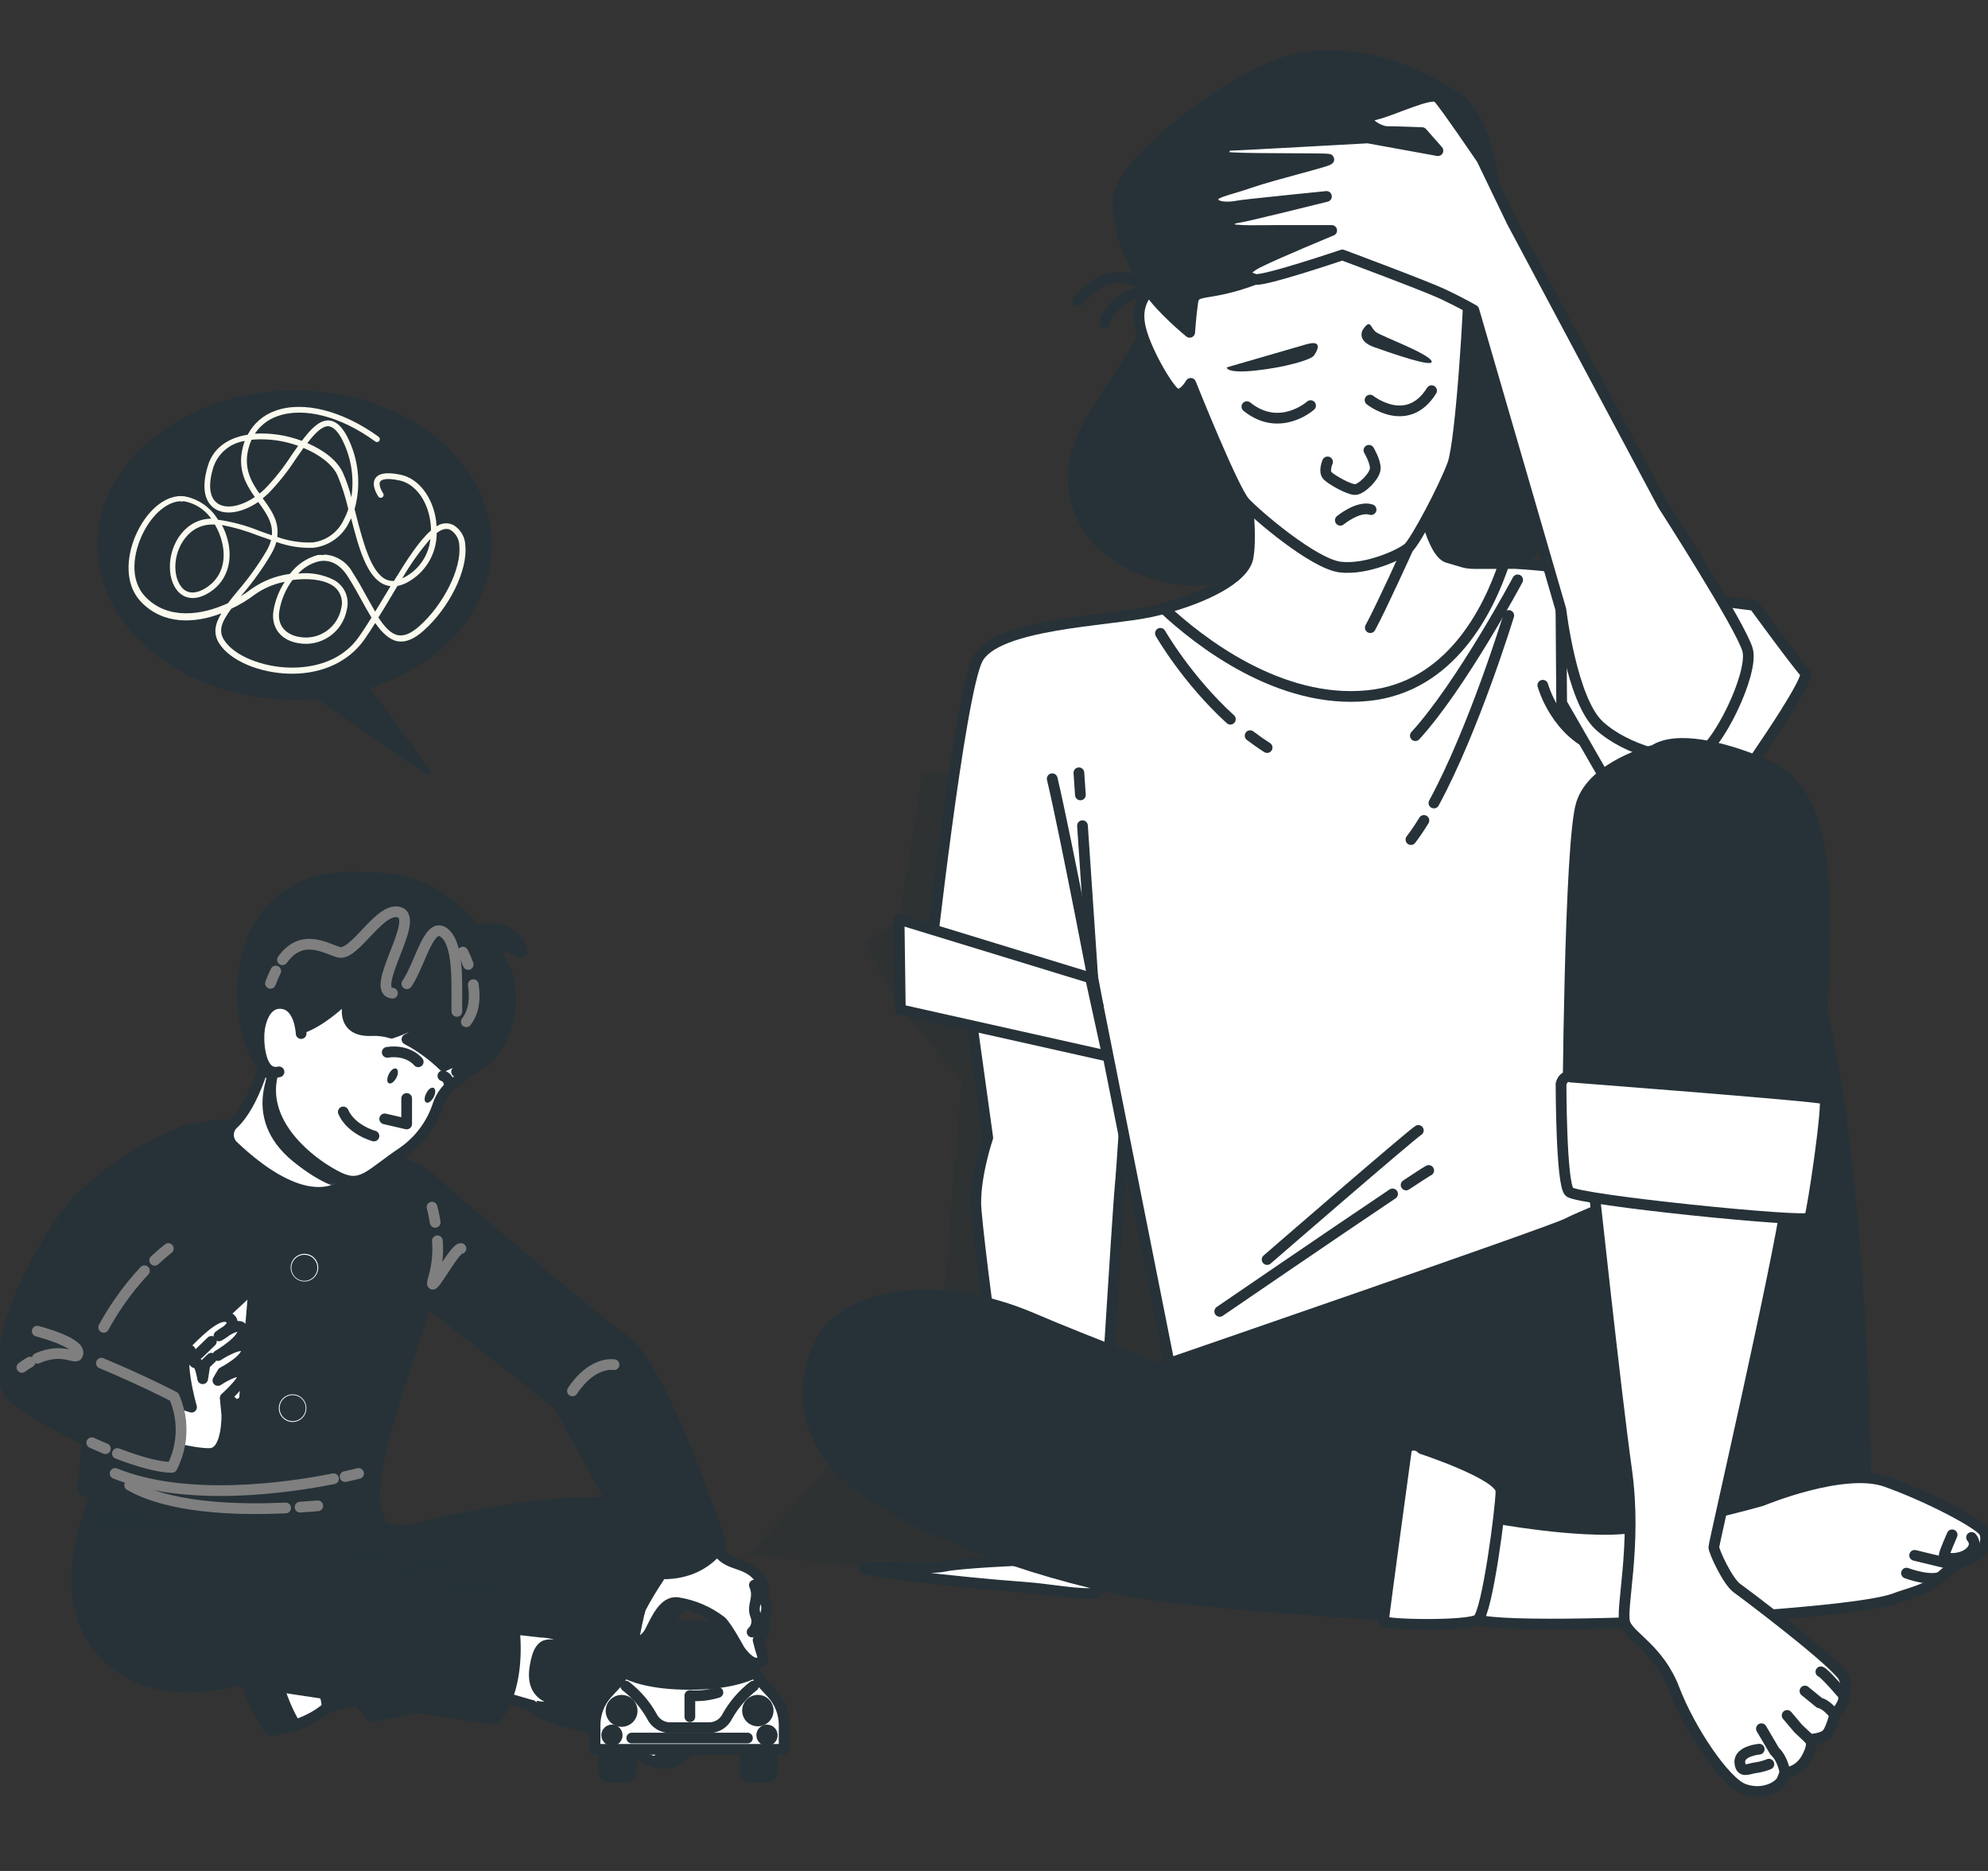 <?xml version="1.0" encoding="UTF-8"?> <svg xmlns="http://www.w3.org/2000/svg" width="221" height="208" viewBox="0 0 221 208" fill="none"><rect x="0" y="0" width="221" height="208" fill="#333333" stroke="none"/><g clip-path="url(#clip0_252_354)"><path d="M38.887 167.727L41.948 169.453C43.153 170.128 44.568 170.322 45.909 169.995C52.014 168.499 69.855 164.621 74.258 169.123C79.591 174.58 76.324 180.668 68.79 183.814C61.255 186.961 41.288 190.856 41.288 190.856L39.864 188.941L36.332 189.796C36.332 189.796 34.372 191.817 30.057 192.371C30.057 192.371 25.348 186.325 27.549 179.701C27.549 179.701 28.427 178.293 33.501 178.817L37.374 178.717L32.37 173.413V169.318L38.887 167.727Z" fill="#263238"></path><mask id="mask0_252_354" style="mask-type:luminance" maskUnits="userSpaceOnUse" x="26" y="167" width="51" height="26"><path d="M38.887 167.727L41.948 169.453C43.153 170.128 44.568 170.322 45.909 169.995C52.014 168.499 69.855 164.621 74.258 169.123C79.591 174.58 76.324 180.668 68.79 183.814C61.255 186.961 41.288 190.856 41.288 190.856L39.864 188.941L36.332 189.796C36.332 189.796 34.372 191.817 30.057 192.371C30.057 192.371 25.348 186.325 27.549 179.701C27.549 179.701 28.427 178.293 33.501 178.817L37.374 178.717L32.37 173.413V169.318L38.887 167.727Z" fill="white"></path></mask><g mask="url(#mask0_252_354)"><path opacity="0.2" d="M51.931 167.727C51.931 167.727 41.618 170.608 42.542 173.03C43.466 175.452 59.095 170.084 60.202 173.03C61.308 175.977 42.495 180.732 42.495 180.732L45.491 191.145L38.233 194.003L20.639 176.218L29.468 164.432H46.374L51.931 167.727Z" fill="#263238"></path></g><path d="M38.887 167.727L41.948 169.453C43.153 170.128 44.568 170.322 45.909 169.995C52.014 168.499 69.855 164.621 74.258 169.123C79.591 174.58 76.324 180.668 68.79 183.814C61.255 186.961 41.288 190.856 41.288 190.856L39.864 188.941L36.332 189.796C36.332 189.796 34.372 191.817 30.057 192.371C30.057 192.371 25.348 186.325 27.549 179.701C27.549 179.701 28.427 178.293 33.501 178.817L37.374 178.717L32.37 173.413V169.318L38.887 167.727Z" stroke="#263238" stroke-width="1.192" stroke-linecap="round" stroke-linejoin="round"></path><path d="M30.081 192.383C30.081 192.383 25.371 186.337 27.573 179.713C27.573 179.713 28.45 178.305 33.524 178.829L37.397 178.729C42.242 181.988 39.864 188.953 39.864 188.953L36.332 189.808C36.332 189.808 34.395 191.829 30.081 192.383Z" fill="#263238" stroke="#263238" stroke-width="1.192" stroke-linecap="round" stroke-linejoin="round"></path><path d="M41.276 176.596C41.276 176.596 59.807 174.975 59.112 173.431C58.418 171.887 51.319 175.387 47.846 174.969" stroke="#263238" stroke-width="1.192" stroke-linecap="round" stroke-linejoin="round"></path><path d="M33.524 178.829C33.524 178.829 32.7 181.669 35.137 180.397C37.574 179.124 37.545 183.461 37.768 185.588C37.992 187.716 34.266 186.767 35.325 187.415C36.385 188.063 36.355 189.808 36.355 189.808C36.355 189.808 34.395 191.829 30.081 192.383C30.081 192.383 25.371 186.337 27.573 179.713C27.573 179.713 28.45 178.334 33.524 178.829Z" fill="white" stroke="#263238" stroke-width="1.192" stroke-linecap="round" stroke-linejoin="round"></path><path d="M42.548 171.592C42.548 171.592 40.458 170.832 35.69 171.922" stroke="#263238" stroke-width="1.192" stroke-linecap="round" stroke-linejoin="round"></path><path d="M29.939 178.794C29.574 185.559 31.87 190.173 32.824 191.758C31.93 192.043 31.012 192.24 30.081 192.347C30.081 192.347 25.371 186.301 27.573 179.677C27.573 179.713 27.997 179.035 29.939 178.794Z" fill="#263238" stroke="#263238" stroke-width="1.192" stroke-linecap="round" stroke-linejoin="round"></path><path d="M53.814 180.744L60.06 181.44C60.06 181.44 60.419 180.385 65.946 181.339C71.474 182.294 77.931 182.577 78.461 186.938C78.213 189.423 77.581 191.854 76.589 194.145C76.311 194.816 75.802 195.367 75.154 195.696C74.507 196.026 73.763 196.113 73.057 195.942C71.041 195.339 69.258 194.131 67.948 192.483C67.948 192.483 60.725 191.481 59.118 189.595L53.026 187.828L53.814 180.744Z" fill="white" stroke="#263238" stroke-width="1.192" stroke-linecap="round" stroke-linejoin="round"></path><path d="M62.315 189.466C62.644 188.759 58.865 189.36 59.46 185.4C60.054 181.44 61.661 183.567 62.332 182.553C63.003 181.54 60.06 181.44 60.06 181.44C60.06 181.44 60.419 180.385 65.947 181.339C71.474 182.294 77.931 182.577 78.461 186.938C78.213 189.422 77.582 191.854 76.589 194.145C76.311 194.816 75.802 195.366 75.155 195.696C74.507 196.025 73.763 196.113 73.057 195.942C71.041 195.339 69.258 194.131 67.948 192.483C67.948 192.483 60.725 191.481 59.118 189.595C59.112 189.595 61.973 190.173 62.315 189.466Z" fill="#263238" stroke="#263238" stroke-width="1.192" stroke-linecap="round" stroke-linejoin="round"></path><path d="M78.455 186.938C78.207 189.422 77.575 191.854 76.583 194.145C76.305 194.816 75.796 195.366 75.148 195.696C74.501 196.025 73.757 196.113 73.051 195.942C72.258 195.726 71.501 195.397 70.802 194.964C69.89 192.6 69.809 189.996 70.573 187.58C71.314 184.899 72.774 183.555 74.193 182.895C76.495 183.638 78.202 184.816 78.455 186.938Z" fill="white" stroke="#263238" stroke-width="1.192" stroke-linecap="round" stroke-linejoin="round"></path><path d="M78.455 186.938C78.207 189.422 77.575 191.854 76.583 194.145C76.305 194.816 75.796 195.366 75.148 195.696C74.501 196.025 73.757 196.113 73.051 195.942L72.769 195.854C73.84 195.323 74.735 193.785 75.682 190.332C76.63 186.879 76.018 184.563 75.529 183.402C77.13 184.144 78.255 185.229 78.455 186.938Z" fill="#263238" stroke="#263238" stroke-width="1.192" stroke-linecap="round" stroke-linejoin="round"></path><path d="M11.008 165.234C11.008 165.234 7.164 173.543 9.089 179.583C11.014 185.624 17.33 189.206 26.33 186.814L54.985 191.145C54.985 191.145 58.123 188.169 57.075 180.178L34.583 172.4C34.675 170.337 34.313 168.279 33.523 166.371L11.008 165.234Z" fill="#263238"></path><mask id="mask1_252_354" style="mask-type:luminance" maskUnits="userSpaceOnUse" x="8" y="165" width="50" height="27"><path d="M11.008 165.234C11.008 165.234 7.164 173.543 9.089 179.583C11.014 185.624 17.33 189.206 26.33 186.814L54.985 191.145C54.985 191.145 58.123 188.169 57.075 180.178L34.583 172.4C34.675 170.337 34.313 168.279 33.523 166.371L11.008 165.234Z" fill="white"></path></mask><g mask="url(#mask1_252_354)"><path opacity="0.2" d="M23.911 188.388C23.911 188.388 31.504 185.753 19.36 184.852C7.217 183.95 9.1 171.068 9.1 171.068L2.884 170.479C2.884 170.479 -3.449 161.875 0.724 175.606L4.897 189.336C4.897 189.336 6.075 190.232 13.097 190.309L20.108 190.379L23.911 188.388Z" fill="#263238"></path><path opacity="0.2" d="M31.622 165.234L36.248 169.707L34.894 172.4C34.894 172.4 26.065 168.575 17.824 170.084C9.583 171.593 7.97 168.44 10.213 167.409L6.975 166.525L7.564 163.79L24.829 163.113L31.622 165.234Z" fill="#263238"></path></g><path d="M11.008 165.234C11.008 165.234 7.164 173.543 9.089 179.583C11.014 185.624 17.33 189.206 26.33 186.814L54.985 191.145C54.985 191.145 58.123 188.169 57.075 180.178L34.583 172.4C34.675 170.337 34.313 168.279 33.523 166.371L11.008 165.234Z" stroke="#263238" stroke-width="1.192" stroke-linecap="round" stroke-linejoin="round"></path><path d="M24.788 185.217C25.407 185.859 21.192 186.985 14.887 183.814" stroke="#263238" stroke-width="1.192" stroke-linecap="round" stroke-linejoin="round"></path><path d="M15.611 182.253C17.507 183.431 20.421 184.881 23.105 184.899" stroke="#263238" stroke-width="1.192" stroke-linecap="round" stroke-linejoin="round"></path><path d="M13.546 180.844C13.546 180.844 13.864 181.092 14.411 181.469" stroke="#263238" stroke-width="1.192" stroke-linecap="round" stroke-linejoin="round"></path><path d="M29.934 171.203C28.12 170.763 26.261 170.534 24.395 170.52" stroke="#263238" stroke-width="1.192" stroke-linecap="round" stroke-linejoin="round"></path><path d="M32.394 171.922C32.394 171.922 32.029 171.787 31.411 171.598" stroke="#263238" stroke-width="1.192" stroke-linecap="round" stroke-linejoin="round"></path><path d="M85.207 197.616H83.488C83.31 197.616 83.139 197.545 83.013 197.419C82.888 197.293 82.817 197.122 82.817 196.944V192.919H85.878V196.944C85.878 197.122 85.807 197.293 85.681 197.419C85.555 197.545 85.385 197.616 85.207 197.616Z" fill="#263238" stroke="#263238" stroke-width="1.192" stroke-linecap="round" stroke-linejoin="round"></path><path d="M69.507 197.616H67.788C67.61 197.616 67.439 197.545 67.314 197.419C67.188 197.293 67.117 197.122 67.117 196.944V192.919H70.178V196.944C70.178 197.122 70.107 197.293 69.981 197.419C69.856 197.545 69.685 197.616 69.507 197.616Z" fill="#263238" stroke="#263238" stroke-width="1.192" stroke-linecap="round" stroke-linejoin="round"></path><path d="M67.535 188.24L68.63 187.061C68.82 186.85 68.984 186.616 69.119 186.366L71.232 182.365C71.492 181.875 71.881 181.466 72.356 181.181C72.83 180.895 73.374 180.744 73.928 180.744H79.396C79.95 180.744 80.494 180.895 80.969 181.181C81.443 181.466 81.832 181.875 82.092 182.365L84.206 186.366C84.336 186.619 84.501 186.853 84.694 187.061L85.789 188.24C86.677 189.203 87.17 190.465 87.172 191.776V194.481H66.152V191.776C66.154 190.465 66.648 189.203 67.535 188.24Z" fill="white" stroke="#263238" stroke-width="1.192" stroke-linecap="round" stroke-linejoin="round"></path><path d="M69.567 187.45C70.746 188.357 71.729 189.494 72.457 190.792C72.635 191.166 72.913 191.483 73.26 191.709C73.607 191.935 74.009 192.06 74.423 192.071H78.897C79.31 192.06 79.713 191.935 80.06 191.709C80.407 191.483 80.685 191.166 80.863 190.792C81.593 189.495 82.576 188.359 83.753 187.45" stroke="#263238" stroke-width="1.192" stroke-linecap="round" stroke-linejoin="round"></path><path d="M84.247 191.328C84.884 191.328 85.401 190.811 85.401 190.173C85.401 189.535 84.884 189.018 84.247 189.018C83.61 189.018 83.094 189.535 83.094 190.173C83.094 190.811 83.61 191.328 84.247 191.328Z" fill="#263238" stroke="#263238" stroke-width="1.192" stroke-linecap="round" stroke-linejoin="round"></path><path d="M67.924 190.173C67.918 190.407 67.982 190.638 68.108 190.836C68.234 191.033 68.415 191.189 68.63 191.283C68.844 191.376 69.082 191.404 69.312 191.362C69.543 191.32 69.755 191.21 69.923 191.046C70.09 190.883 70.205 190.673 70.253 190.443C70.301 190.214 70.28 189.976 70.191 189.758C70.103 189.541 69.953 189.356 69.758 189.225C69.564 189.094 69.335 189.024 69.101 189.024C68.794 189.024 68.499 189.144 68.279 189.359C68.059 189.573 67.932 189.865 67.924 190.173Z" fill="#263238" stroke="#263238" stroke-width="1.192" stroke-linecap="round" stroke-linejoin="round"></path><path d="M83.093 193.225H70.231" stroke="#263238" stroke-width="1.192" stroke-linecap="round" stroke-linejoin="round"></path><path d="M76.742 187.256H76.583C72.35 187.256 70.143 186.348 69.348 185.924L71.232 182.359C71.492 181.869 71.881 181.46 72.356 181.175C72.83 180.889 73.374 180.738 73.928 180.738H79.396C79.95 180.738 80.494 180.889 80.969 181.175C81.443 181.46 81.832 181.869 82.092 182.359L83.976 185.924C83.164 186.348 80.968 187.256 76.742 187.256Z" fill="#263238" stroke="#263238" stroke-width="1.192" stroke-linecap="round" stroke-linejoin="round"></path><path d="M84.677 192.913C84.677 193.03 84.712 193.144 84.776 193.241C84.841 193.337 84.933 193.413 85.04 193.458C85.148 193.502 85.266 193.514 85.38 193.491C85.495 193.468 85.6 193.412 85.682 193.33C85.764 193.247 85.82 193.142 85.843 193.028C85.866 192.914 85.854 192.795 85.809 192.688C85.765 192.58 85.689 192.488 85.593 192.423C85.496 192.358 85.382 192.324 85.266 192.324C85.109 192.324 84.96 192.386 84.849 192.496C84.739 192.607 84.677 192.757 84.677 192.913Z" fill="#263238" stroke="#263238" stroke-width="1.192" stroke-linecap="round" stroke-linejoin="round"></path><path d="M67.441 192.913C67.441 193.03 67.476 193.144 67.541 193.241C67.605 193.337 67.697 193.413 67.805 193.458C67.912 193.502 68.031 193.514 68.145 193.491C68.259 193.468 68.364 193.412 68.446 193.33C68.529 193.247 68.585 193.142 68.607 193.028C68.63 192.914 68.618 192.795 68.574 192.688C68.529 192.58 68.454 192.488 68.357 192.423C68.26 192.358 68.147 192.324 68.03 192.324C67.874 192.324 67.724 192.386 67.614 192.496C67.503 192.607 67.441 192.757 67.441 192.913Z" fill="#263238" stroke="#263238" stroke-width="1.192" stroke-linecap="round" stroke-linejoin="round"></path><path d="M76.689 190.857V188.499C77.742 188.587 78.801 188.469 79.809 188.152" stroke="#263238" stroke-width="1.192" stroke-linecap="round" stroke-linejoin="round"></path><path d="M47.209 130.53C48.104 131.052 48.813 131.842 49.235 132.788C49.657 133.734 49.773 134.789 49.564 135.804C49.146 137.873 48.434 140.967 47.257 145.08C44.873 153.401 40.099 164.651 42.177 168.923C42.177 168.923 29.538 171.763 9.213 165.641C9.213 165.641 11.709 131.355 18.972 126.611C24.535 122.981 39.71 126.193 47.209 130.53Z" fill="#263238" stroke="#263238" stroke-width="1.192" stroke-linecap="round" stroke-linejoin="round"></path><path d="M30.186 115.279C30.186 115.279 28.762 122.351 25.919 124.961C25.754 125.117 25.623 125.305 25.534 125.513C25.444 125.721 25.398 125.946 25.398 126.172C25.398 126.399 25.444 126.623 25.534 126.831C25.623 127.04 25.754 127.227 25.919 127.383C28.938 130.283 35.808 135.751 39.887 130.112C39.887 130.112 33.594 121.738 33.5 118.055L30.186 115.279Z" fill="white"></path><mask id="mask2_252_354" style="mask-type:luminance" maskUnits="userSpaceOnUse" x="25" y="115" width="15" height="18"><path d="M30.186 115.279C30.186 115.279 28.762 122.351 25.919 124.961C25.754 125.117 25.623 125.305 25.534 125.513C25.444 125.721 25.398 125.946 25.398 126.172C25.398 126.399 25.444 126.623 25.534 126.831C25.623 127.04 25.754 127.227 25.919 127.383C28.938 130.283 35.808 135.751 39.887 130.112C39.887 130.112 33.594 121.738 33.5 118.055L30.186 115.279Z" fill="white"></path></mask><g mask="url(#mask2_252_354)"><path d="M30.581 117.848C30.581 117.848 26.342 124.077 32.617 129.151C38.892 134.225 41.571 131.779 41.571 131.779L35.372 123.924L30.581 117.848Z" fill="#263238"></path></g><path d="M30.186 115.279C30.186 115.279 28.762 122.351 25.919 124.961C25.754 125.117 25.623 125.305 25.534 125.513C25.444 125.721 25.398 125.946 25.398 126.172C25.398 126.399 25.444 126.623 25.534 126.831C25.623 127.04 25.754 127.227 25.919 127.383C28.938 130.283 35.808 135.751 39.887 130.112C39.887 130.112 33.594 121.738 33.5 118.055L30.186 115.279Z" stroke="#263238" stroke-width="1.192" stroke-linecap="round" stroke-linejoin="round"></path><path d="M50.495 120.388C49.655 120.988 49.025 121.838 48.694 122.816C48.006 124.946 46.642 126.792 44.809 128.073C41.188 130.489 40.264 132.121 37.709 130.913C35.155 129.705 29.922 125.957 30.087 120.966C30.087 120.176 30.581 117.848 30.581 117.848L32.741 107.536L48.635 104.766L52.396 108.891L54.386 115.144L53.008 117.601C52.391 118.708 51.532 119.66 50.495 120.388Z" fill="white" stroke="#263238" stroke-width="1.192" stroke-linecap="round" stroke-linejoin="round"></path><path d="M38.845 97.518C42.672 97.518 48.358 97.447 52.902 103.558C52.902 103.558 58.294 107.253 56.381 113.788C54.992 118.503 52.196 119.157 50.754 119.145C52.03 118.269 52.951 116.965 53.349 115.468C52.3 116.822 50.914 117.877 49.329 118.526C48.115 117.341 46.737 116.337 45.238 115.544C46.752 114.775 47.96 113.514 48.664 111.967C47.158 113.261 45.412 114.245 43.525 114.861C42.821 114.64 42.084 114.542 41.347 114.572C37.144 114.784 38.993 110.4 38.993 110.4C38.993 110.4 36.085 113.505 33.389 114.36C30.693 115.214 30.263 119.605 30.263 119.605C30.263 119.605 27.008 117.595 26.967 110.4C26.925 103.204 31.093 97.565 38.845 97.518Z" fill="#263238" stroke="#263238" stroke-width="1.192" stroke-linecap="round" stroke-linejoin="round"></path><path d="M50.347 104.023C50.347 104.023 55.969 101.772 57.629 104.819C59.289 107.866 55.127 103.169 50.347 104.023Z" fill="#263238" stroke="#263238" stroke-width="1.192" stroke-linecap="round" stroke-linejoin="round"></path><path d="M47.387 121.543C47.151 121.997 47.139 122.457 47.387 122.569C47.634 122.681 47.975 122.41 48.205 121.979C48.434 121.549 48.452 121.066 48.205 120.948C47.958 120.83 47.616 121.09 47.387 121.543Z" fill="#263238"></path><path d="M43.23 119.404C43.001 119.858 42.989 120.318 43.23 120.43C43.472 120.542 43.819 120.27 44.054 119.84C44.29 119.41 44.302 118.927 44.054 118.809C43.807 118.691 43.466 118.945 43.23 119.404Z" fill="#263238"></path><path d="M45.208 122.121V124.955L42.765 124.39" stroke="#263238" stroke-width="1.192" stroke-linecap="round" stroke-linejoin="round"></path><path d="M49.953 120.836C49.953 120.836 50.035 119.852 49.235 119.605" stroke="#263238" stroke-width="1.192" stroke-linecap="round" stroke-linejoin="round"></path><path d="M46.492 118.043C46.492 118.043 45.433 116.652 43.049 116.988" stroke="#263238" stroke-width="1.192" stroke-linecap="round" stroke-linejoin="round"></path><path d="M33.477 114.902C33.477 114.902 33.359 111.649 31.204 111.555C29.438 111.478 28.85 113.7 28.791 114.979C28.732 116.257 28.979 119.64 31.016 119.163" fill="white"></path><path d="M33.477 114.902C33.477 114.902 33.359 111.649 31.204 111.555C29.438 111.478 28.85 113.7 28.791 114.979C28.732 116.257 28.979 119.64 31.016 119.163" stroke="#263238" stroke-width="1.192" stroke-linecap="round" stroke-linejoin="round"></path><path d="M30.657 107.954C30.437 108.399 30.241 108.856 30.069 109.321" stroke="#7F7F7F" stroke-width="1.192" stroke-linecap="round" stroke-linejoin="round"></path><path d="M43.631 110.417C40.953 110.164 46.662 102.303 44.467 101.448C42.271 100.594 39.44 106.381 37.639 105.856C36.161 105.426 33.565 103.699 31.399 106.699" stroke="#7F7F7F" stroke-width="1.192" stroke-linecap="round" stroke-linejoin="round"></path><path d="M50.789 112.439C50.73 110.005 51.089 105.52 49.611 103.911C47.757 101.931 46.809 107.058 45.232 109.368" stroke="#7F7F7F" stroke-width="1.192" stroke-linecap="round" stroke-linejoin="round"></path><path d="M52.613 109.469C52.831 110.871 52.749 112.415 51.836 113.594" stroke="#7F7F7F" stroke-width="1.192" stroke-linecap="round" stroke-linejoin="round"></path><path d="M51.46 105.85C51.68 106.297 51.877 106.755 52.048 107.223" stroke="#7F7F7F" stroke-width="1.192" stroke-linecap="round" stroke-linejoin="round"></path><path d="M41.57 126.293C41.57 126.293 39.057 125.627 38.162 123.618" stroke="#263238" stroke-width="1.192" stroke-linecap="round" stroke-linejoin="round"></path><path d="M38.368 164.155C39.322 163.949 39.863 163.808 39.863 163.808" stroke="#7F7F7F" stroke-width="1.192" stroke-linecap="round" stroke-linejoin="round"></path><path d="M12.798 163.808C20.715 167.025 31.929 165.428 37.079 164.397" stroke="#7F7F7F" stroke-width="1.192" stroke-linecap="round" stroke-linejoin="round"></path><path d="M31.758 167.644C21.515 168.115 16.612 166.401 14.41 165.11" stroke="#7F7F7F" stroke-width="1.192" stroke-linecap="round" stroke-linejoin="round"></path><path d="M35.325 167.408C34.648 167.467 33.989 167.515 33.353 167.556" stroke="#7F7F7F" stroke-width="1.192" stroke-linecap="round" stroke-linejoin="round"></path><path d="M26.654 158.05L23.829 155.145L24.565 146.418L27.796 143.4L28.809 138.474L31.057 134.349L33.006 134.808C33.368 134.9 33.685 135.117 33.901 135.422C34.117 135.726 34.217 136.098 34.183 136.47L34.036 138.238C33.365 138.234 32.717 138.484 32.222 138.937C31.727 139.39 31.42 140.014 31.364 140.683C31.307 141.352 31.505 142.018 31.917 142.548C32.33 143.078 32.926 143.433 33.589 143.542L32.723 153.837C32.36 153.777 31.988 153.793 31.632 153.884C31.275 153.975 30.941 154.139 30.651 154.366C30.361 154.593 30.12 154.877 29.945 155.201C29.77 155.525 29.664 155.882 29.633 156.249C29.603 156.617 29.649 156.986 29.768 157.335C29.887 157.683 30.077 158.004 30.325 158.275C30.574 158.547 30.877 158.764 31.213 158.913C31.55 159.062 31.914 159.139 32.282 159.14V159.347L30.551 161.568L28.079 161.362C27.626 161.323 27.206 161.106 26.913 160.758C26.619 160.41 26.476 159.96 26.513 159.506L26.654 158.05Z" fill="#263238" stroke="#263238" stroke-width="1.192" stroke-linecap="round" stroke-linejoin="round"></path><path d="M27.749 148.733L24.93 149.164L25.212 145.811L27.796 143.4L28.22 143.135L27.749 148.733Z" fill="white" stroke="#263238" stroke-width="1.192" stroke-linecap="round" stroke-linejoin="round"></path><path d="M24.476 154.573L24.847 150.171L27.667 149.735L27.16 155.758L26.219 156.276L24.476 154.573Z" fill="white" stroke="#263238" stroke-width="1.192" stroke-linecap="round" stroke-linejoin="round"></path><path d="M34.213 143.03C35.372 142.828 36.148 141.723 35.946 140.562C35.743 139.402 34.64 138.625 33.48 138.827C32.321 139.03 31.545 140.135 31.747 141.296C31.95 142.456 33.054 143.233 34.213 143.03Z" fill="white" stroke="#263238" stroke-width="1.192" stroke-linecap="round" stroke-linejoin="round"></path><path d="M33.771 141.797C33.996 141.815 34.218 141.742 34.39 141.596C34.562 141.45 34.669 141.241 34.687 141.016C34.706 140.791 34.635 140.568 34.49 140.395C34.344 140.223 34.137 140.114 33.912 140.094C33.8 140.084 33.687 140.097 33.58 140.131C33.473 140.164 33.373 140.219 33.287 140.292C33.201 140.364 33.13 140.453 33.078 140.553C33.027 140.653 32.995 140.763 32.986 140.875C32.977 140.987 32.99 141.1 33.024 141.207C33.059 141.315 33.114 141.414 33.187 141.5C33.26 141.585 33.349 141.656 33.449 141.707C33.55 141.758 33.659 141.789 33.771 141.797Z" fill="#263238" stroke="#263238" stroke-width="1.192" stroke-linecap="round" stroke-linejoin="round"></path><path d="M32.352 158.675C32.772 158.71 33.192 158.619 33.561 158.414C33.929 158.21 34.228 157.901 34.421 157.526C34.614 157.151 34.692 156.728 34.644 156.309C34.597 155.89 34.427 155.495 34.155 155.173C33.883 154.851 33.523 154.616 33.118 154.499C32.713 154.382 32.283 154.388 31.882 154.516C31.481 154.643 31.126 154.887 30.863 155.216C30.6 155.545 30.44 155.945 30.404 156.365C30.38 156.645 30.411 156.927 30.496 157.195C30.581 157.462 30.718 157.711 30.899 157.925C31.08 158.14 31.301 158.317 31.551 158.445C31.8 158.574 32.073 158.652 32.352 158.675Z" fill="white" stroke="#263238" stroke-width="1.192" stroke-linecap="round" stroke-linejoin="round"></path><path d="M32.459 157.396C32.684 157.416 32.909 157.345 33.082 157.199C33.255 157.053 33.364 156.844 33.383 156.618C33.403 156.392 33.332 156.168 33.186 155.995C33.04 155.821 32.832 155.713 32.606 155.693C32.38 155.674 32.156 155.745 31.983 155.89C31.81 156.036 31.701 156.245 31.682 156.471C31.662 156.697 31.733 156.921 31.879 157.095C32.025 157.268 32.233 157.377 32.459 157.396Z" fill="#263238" stroke="#263238" stroke-width="1.192" stroke-linecap="round" stroke-linejoin="round"></path><path d="M31.057 134.355L32.311 134.649L31.646 135.315C31.482 135.473 31.336 135.649 31.21 135.84L31.051 136.064C30.656 136.643 30.093 137.087 29.439 137.337L31.057 134.355Z" fill="white" stroke="#263238" stroke-width="1.192" stroke-linecap="round" stroke-linejoin="round"></path><path d="M30.033 146.919L29.439 152.405" stroke="#263238" stroke-width="1.192" stroke-linecap="round" stroke-linejoin="round"></path><path d="M30.398 143.589L30.274 144.726" stroke="#263238" stroke-width="1.192" stroke-linecap="round" stroke-linejoin="round"></path><path d="M15.806 154.674L21.292 156.441C21.292 156.441 19.579 150.548 20.986 149.128C22.393 147.708 24.394 145.852 25.442 146.482C26.719 147.254 24.341 148.515 24.341 148.515C24.341 148.515 26.696 146.7 26.99 147.808C27.285 148.916 24.224 150.702 24.224 150.702C24.224 150.702 27.073 148.839 27.385 149.947C27.697 151.055 24.747 152.576 24.747 152.576L24.224 153.471C24.224 153.471 26.337 152.057 26.99 152.576C27.644 153.094 25.036 155.416 25.036 155.416L25.218 157.29C25.218 157.29 25.313 161.327 23.5 161.574C21.686 161.822 14.882 159.842 14.882 159.842L15.806 154.674Z" fill="white" stroke="#263238" stroke-width="1.192" stroke-linecap="round" stroke-linejoin="round"></path><path d="M23.5 149.122L22.057 150.519" stroke="#263238" stroke-width="1.192" stroke-linecap="round" stroke-linejoin="round"></path><path d="M23.499 150.996L22.781 151.686L22.534 153.277C22.534 153.277 22.216 151.368 21.798 151.509C21.38 151.65 21.15 150.136 21.15 150.136" stroke="#263238" stroke-width="1.192" stroke-linecap="round" stroke-linejoin="round"></path><path d="M19.078 163.13C14.846 163.101 4.756 158.174 1.56 155.387C-1.636 152.599 1.801 142.953 6.928 135.604C10.56 130.406 16.988 127.183 20.438 125.745C20.72 125.625 21.028 125.575 21.334 125.6C21.64 125.624 21.935 125.723 22.195 125.887C22.455 126.05 22.671 126.275 22.825 126.541C22.98 126.806 23.067 127.106 23.081 127.413C23.228 130.465 22.769 135.586 18.672 138.804C12.526 143.642 9.842 150.973 9.842 150.973C15.016 153.053 19.325 155.281 19.325 155.281C19.871 156.525 20.133 157.875 20.09 159.233C20.047 160.592 19.701 161.923 19.078 163.13Z" fill="#263238" stroke="#263238" stroke-width="1.192" stroke-linecap="round" stroke-linejoin="round"></path><path d="M11.714 161.056C11.214 160.844 10.708 160.626 10.202 160.396" stroke="#7F7F7F" stroke-width="1.192" stroke-linecap="round" stroke-linejoin="round"></path><path d="M11.273 151.55C15.806 153.442 19.355 155.281 19.355 155.281C19.903 156.524 20.167 157.874 20.126 159.232C20.085 160.59 19.741 161.922 19.12 163.13C17.637 163.13 15.429 162.505 13.051 161.592" stroke="#7F7F7F" stroke-width="1.192" stroke-linecap="round" stroke-linejoin="round"></path><path d="M16.059 141.273C15.031 142.369 14.089 143.541 13.239 144.779C12.619 145.679 12.045 146.609 11.52 147.567" stroke="#7F7F7F" stroke-width="1.192" stroke-linecap="round" stroke-linejoin="round"></path><path d="M18.714 138.804C18.184 139.222 17.678 139.664 17.195 140.112" stroke="#7F7F7F" stroke-width="1.192" stroke-linecap="round" stroke-linejoin="round"></path><path d="M3.338 151.427C3.05 151.592 2.75 151.78 2.438 152.016" stroke="#7F7F7F" stroke-width="1.192" stroke-linecap="round" stroke-linejoin="round"></path><path d="M4.138 147.991C4.138 147.991 8.771 149.17 8.671 150.413C8.589 151.48 7.294 149.641 4.156 151.002" stroke="#7F7F7F" stroke-width="1.192" stroke-linecap="round" stroke-linejoin="round"></path><path d="M72.657 173.684L73.245 175.399C72.512 176.48 71.84 177.602 71.232 178.758C70.979 179.454 70.567 181.658 70.567 181.658C70.537 181.774 70.542 181.896 70.584 182.009C70.625 182.122 70.699 182.219 70.797 182.288C70.895 182.357 71.012 182.395 71.132 182.396C71.251 182.397 71.369 182.362 71.468 182.294C71.814 182.049 72.093 181.721 72.28 181.339C72.992 179.931 73.828 178.01 75.288 178.163C77.068 178.434 78.751 179.151 80.18 180.249C80.856 180.892 82.193 183.384 82.193 183.384C82.193 183.384 83.311 185.099 84.276 184.875C85.242 184.651 84.724 184.286 84.276 182.335C84.605 182.079 84.839 181.719 84.939 181.314C85.039 180.909 85.001 180.482 84.83 180.102C84.83 180.102 85.589 178.829 85.012 178.01C84.436 177.191 85.56 176.466 84.017 174.969C82.475 173.472 80.568 174.191 79.432 171.816C78.296 169.441 72.657 173.684 72.657 173.684Z" fill="white" stroke="#263238" stroke-width="1.192" stroke-linecap="round" stroke-linejoin="round"></path><path d="M83.611 181.44C83.86 181.207 84.031 180.903 84.098 180.569C84.166 180.235 84.127 179.888 83.988 179.577C83.541 178.399 84.494 177.727 83.864 176.218" stroke="#263238" stroke-width="1.192" stroke-linecap="round" stroke-linejoin="round"></path><path d="M47.21 130.53C47.21 130.53 64.828 145.728 69.301 148.881C73.775 152.034 80.185 171.716 80.185 171.716C80.185 171.716 78.096 175.623 72.286 174.875L62.144 156.218L45.214 142.935C45.214 142.935 41.07 136.034 47.21 130.53Z" fill="#263238" stroke="#263238" stroke-width="1.192" stroke-linecap="round" stroke-linejoin="round"></path><path d="M68.26 151.715C68.26 151.715 65.876 151.256 63.639 154.632" stroke="#7F7F7F" stroke-width="1.192" stroke-linecap="round" stroke-linejoin="round"></path><path d="M48.622 137.944C48.731 139.261 48.608 140.588 48.257 141.862C47.262 145.08 50.447 138.733 51.242 138.804" stroke="#7F7F7F" stroke-width="1.192" stroke-linecap="round" stroke-linejoin="round"></path><path d="M48.028 134.201C48.028 134.201 48.216 134.879 48.381 135.893" stroke="#7F7F7F" stroke-width="1.192" stroke-linecap="round" stroke-linejoin="round"></path><path d="M128.668 30.657C128.668 30.657 129.328 34.124 125.535 40.058C121.741 46.001 117.464 50.782 120.098 57.048C122.732 63.313 131.471 65.458 135.587 64.143C139.702 62.829 152.227 60.184 152.227 60.184C152.227 60.184 159.314 64.966 165.903 63.813C172.491 62.66 173.321 55.564 171.009 47.315C168.706 39.067 163.592 25.214 163.592 25.214C163.592 25.214 143.98 16.634 128.66 30.657H128.668Z" fill="#263238" stroke="#263238" stroke-width="1.192" stroke-linecap="round" stroke-linejoin="round"></path><path d="M119.775 33.455C124.221 28.343 127.769 32.333 127.769 32.333C127.769 32.333 124.221 32.294 122.739 35.923" stroke="#263238" stroke-width="1.192" stroke-linecap="round" stroke-linejoin="round"></path><path opacity="0.23" d="M102.529 85.86L99.949 102.204L96.086 104.81L100.087 112.252L106.898 120.047L104.495 149.313L83.224 172.852L96.163 174.305L112.504 175.427L126.234 168.086L146.299 159.483L125.381 86.345L102.529 85.86Z" fill="#263238"></path><path d="M107.804 112.029L109.808 126.481C109.808 126.481 108.472 130.363 108.472 133.708C108.472 137.052 113.555 173.46 113.555 173.46C113.555 173.46 106.875 173.729 105.001 174.128C103.128 174.528 97.507 174.036 96.17 174.297C94.834 174.559 106.499 175.927 113.832 176.458C116.85 176.673 120.236 177.396 121.841 177.073C122.548 176.934 122.24 171.722 122.11 171.184C121.979 170.646 124.383 132.908 124.513 131.97C124.644 131.032 125.581 116.441 125.581 116.441L107.804 112.021V112.029Z" fill="white" stroke="#263238" stroke-width="1.192" stroke-linecap="round" stroke-linejoin="round"></path><path d="M129.989 151.573L127.693 152.857C127.693 152.857 136.8 164.865 158.202 170.938C179.603 177.019 190.837 176.258 197.057 173.675C203.277 171.092 206.617 170.031 207.224 166.379C207.83 162.735 206.464 132.493 203.73 118.363C200.996 104.234 200.543 96.938 200.543 96.938L176.101 111.222L169.121 138.12L129.981 151.573H129.989Z" fill="#263238" stroke="#263238" stroke-width="1.192" stroke-linecap="round" stroke-linejoin="round"></path><path d="M138.497 54.065C138.497 54.065 139.203 59.377 138.735 61.975C138.267 64.574 132.838 66.934 128 67.995C123.162 69.055 110.661 69.294 108.657 73.307C106.652 77.32 103.289 107.685 103.289 107.685L122.072 111.806L129.981 151.558C129.981 151.558 172.161 137.044 174.143 136.052C176.124 135.06 179.249 133.907 180.078 133.415C180.9 132.923 178.758 84.423 178.758 84.423L185.016 82.939C185.016 82.939 176.615 63.805 174.304 63.305C172 62.813 168.376 62.644 168.376 62.644H164.091C162.77 62.644 162.77 62.483 160.958 61.983C159.146 61.491 157.994 55.218 157.994 55.218L138.497 54.05V54.065Z" fill="white" stroke="#263238" stroke-width="1.192" stroke-linecap="round" stroke-linejoin="round"></path><path d="M129.382 67.656C133.253 71.27 142.198 78.319 152.066 77.335C161.265 76.413 165.489 67.787 167.201 62.652H164.099C162.778 62.652 162.778 62.49 160.966 61.991C159.154 61.499 158.002 55.226 158.002 55.226L138.505 54.057C138.505 54.057 139.211 59.369 138.743 61.968C138.313 64.32 133.821 66.473 129.39 67.649L129.382 67.656Z" fill="white" stroke="#263238" stroke-width="1.192" stroke-linecap="round" stroke-linejoin="round"></path><path d="M156.55 60.915C156.55 60.915 153.593 67.457 152.334 69.778" stroke="#263238" stroke-width="1.192" stroke-linecap="round" stroke-linejoin="round"></path><path d="M122.079 111.813C122.079 111.813 118.455 92.841 116.973 86.575" stroke="#263238" stroke-width="1.192" stroke-linecap="round" stroke-linejoin="round"></path><path d="M120.105 88.374L119.937 85.914" stroke="#263238" stroke-width="1.192" stroke-linecap="round" stroke-linejoin="round"></path><path d="M121.588 110.33L120.336 91.795" stroke="#263238" stroke-width="1.192" stroke-linecap="round" stroke-linejoin="round"></path><path d="M168.714 64.466C168.714 64.466 162.455 76.182 157.341 81.786" stroke="#263238" stroke-width="1.192" stroke-linecap="round" stroke-linejoin="round"></path><path d="M158.293 91.211C157.817 91.995 157.333 92.71 156.85 93.34" stroke="#263238" stroke-width="1.192" stroke-linecap="round" stroke-linejoin="round"></path><path d="M167.723 68.425C167.723 68.425 163.868 81.048 159.406 89.274" stroke="#263238" stroke-width="1.192" stroke-linecap="round" stroke-linejoin="round"></path><path d="M138.972 81.786C139.579 82.247 140.209 82.693 140.861 83.108" stroke="#263238" stroke-width="1.192" stroke-linecap="round" stroke-linejoin="round"></path><path d="M128.998 70.409C128.998 70.409 131.923 75.536 136.777 79.957" stroke="#263238" stroke-width="1.192" stroke-linecap="round" stroke-linejoin="round"></path><path d="M156.312 131.739C157.663 130.847 158.585 130.248 158.823 130.125" stroke="#263238" stroke-width="1.192" stroke-linecap="round" stroke-linejoin="round"></path><path d="M135.594 145.792C135.594 145.792 148.134 137.205 154.807 132.731" stroke="#263238" stroke-width="1.192" stroke-linecap="round" stroke-linejoin="round"></path><path d="M157.671 125.674C156.849 126.166 140.862 140.027 140.862 140.027" stroke="#263238" stroke-width="1.192" stroke-linecap="round" stroke-linejoin="round"></path><path d="M171.508 76.182C171.508 76.182 172.99 81.625 177.936 83.278" stroke="#263238" stroke-width="1.192" stroke-linecap="round" stroke-linejoin="round"></path><path d="M127.769 32.34C127.769 32.34 126.233 33.524 126.709 36.122C127.185 38.721 129.773 43.087 130.602 43.679C131.432 44.271 132.369 42.618 132.369 42.618C132.369 42.618 137.083 54.426 138.381 55.841C139.679 57.255 146.045 62.69 148.993 63.044C151.942 63.398 155.72 61.629 156.542 60.922C157.364 60.215 160.55 54.188 161.495 51.597C162.439 48.999 163.384 33.055 163.261 31.994C163.146 30.933 160.074 20.301 160.074 20.301L148.517 19.471C148.517 19.471 137.782 23.253 135.425 25.844C133.067 28.442 127.761 32.34 127.761 32.34H127.769Z" fill="white" stroke="#263238" stroke-width="1.192" stroke-linecap="round" stroke-linejoin="round"></path><path d="M145.338 38.244L136.377 40.842C136.377 40.842 136.262 41.55 139.564 41.196C142.866 40.842 145.699 40.012 146.052 39.543C146.406 39.074 147.112 37.775 145.346 38.244H145.338Z" fill="#263238"></path><path d="M151.474 36.706C151.474 36.706 150.768 37.89 152.772 38.598C154.776 39.305 159.499 40.958 159.138 40.135C158.784 39.305 153.709 37.422 153.002 36.945C152.296 36.468 152.411 35.292 151.466 36.706H151.474Z" fill="#263238"></path><path d="M145.692 45.093C145.692 45.093 142.275 48.161 138.612 45.209" stroke="#263238" stroke-width="1.192" stroke-linecap="round" stroke-linejoin="round"></path><path d="M152.303 44.479C152.303 44.479 156.434 47.777 159.145 43.433" stroke="#263238" stroke-width="1.192" stroke-linecap="round" stroke-linejoin="round"></path><path d="M147.58 51.351C147.58 51.351 147.112 52.412 147.58 52.889C148.049 53.358 149.938 54.426 150.644 54.426C151.351 54.426 152.887 52.889 152.887 52.066C152.887 51.244 152.18 50.06 152.18 50.06" stroke="#263238" stroke-width="1.192" stroke-linecap="round" stroke-linejoin="round"></path><path d="M149.001 57.84C149.001 57.84 151.006 56.187 152.419 56.656" stroke="#263238" stroke-width="1.192" stroke-linecap="round" stroke-linejoin="round"></path><path d="M163.154 33.755C163.154 33.755 158.792 24.783 158.086 24.307C157.379 23.83 144.878 29.027 139.564 31.041C134.258 33.047 132.837 31.986 132.607 33.524C132.377 35.061 132.254 36.945 132.254 36.945C132.254 36.945 129.067 34.346 127.769 32.34C126.472 30.334 123.991 26.082 124.352 21.947C124.705 17.811 138.151 7.302 145.108 6.356C152.065 5.411 158.316 8.478 161.741 10.723C165.158 12.968 166.103 19.34 166.456 23.945C166.809 28.55 165.511 34.569 163.154 33.747V33.755Z" fill="#263238" stroke="#263238" stroke-width="1.192" stroke-linecap="round" stroke-linejoin="round"></path><path d="M173.528 67.764L173.605 78.15L178.504 86.668L192.426 88.213C192.426 88.213 201.449 75.559 200.681 74.79C199.913 74.022 195.006 67.303 195.006 67.303L184.947 66.011L173.52 67.756L173.528 67.764Z" fill="white" stroke="#263238" stroke-width="1.192" stroke-linecap="round" stroke-linejoin="round"></path><path d="M164.804 17.811C164.804 17.811 160.558 11.553 159.851 10.846C159.145 10.139 154.899 12.26 152.894 12.737C150.89 13.214 153.248 14.628 154.192 14.628C155.137 14.628 158.085 14.743 158.085 14.743L159.851 16.75L152.065 15.335C152.065 15.335 137.083 16.166 136.615 16.166C136.147 16.166 135.786 17.227 136.377 17.465C136.968 17.703 147.227 17.58 147.703 17.703C148.172 17.818 141.691 19.356 138.972 20.302C136.262 21.247 134.611 21.362 134.841 22.308C135.072 23.253 137.083 23.015 137.552 22.9C138.02 22.785 147.458 21.839 147.458 21.839C147.458 21.839 138.496 24.084 137.552 24.199C136.607 24.314 136.369 25.029 136.723 25.383C137.076 25.736 140.14 25.621 141.675 25.621H148.041C148.041 25.621 142.029 28.104 139.902 29.165C137.782 30.226 138.604 30.818 139.548 31.056C140.493 31.295 149.224 28.343 149.224 28.343C149.224 28.343 158.423 31.764 160.427 32.709C162.432 33.655 163.845 34.477 163.845 34.477L173.52 67.779C173.52 67.779 174.702 77.819 177.766 80.648C180.83 83.477 186.374 84.784 188.617 84.069C190.859 83.354 194.983 74.86 194.276 72.261C193.57 69.663 184.839 56.087 184.839 56.087L168.091 24.676L164.789 17.826L164.804 17.811Z" fill="white" stroke="#263238" stroke-width="1.192" stroke-linecap="round" stroke-linejoin="round"></path><path d="M99.949 102.204L100.087 112.252L123.131 117.41L121.235 108.723L99.949 102.204Z" fill="white" stroke="#263238" stroke-width="1.192" stroke-linecap="round" stroke-linejoin="round"></path><path d="M164.728 168.509C164.728 168.509 172.315 170.031 178.542 170.031C184.77 170.031 195.843 166.84 195.843 166.84C195.843 166.84 204.95 163.043 209.657 164.711C214.364 166.379 220.131 169.423 220.584 170.33C221.037 171.245 220.431 172.614 219.525 173.067C218.611 173.521 217.244 173.982 217.244 173.982C217.244 173.982 215.877 175.197 214.963 175.958C214.05 176.719 211.623 177.326 210.863 177.626C210.103 177.933 207.975 178.687 195.989 179.602C183.994 180.516 166.694 180.97 164.267 180.055C161.84 179.14 164.72 168.509 164.72 168.509H164.728Z" fill="white" stroke="#263238" stroke-width="1.192" stroke-linecap="round" stroke-linejoin="round"></path><path d="M217.252 173.982L212.844 172.913" stroke="#263238" stroke-width="1.192" stroke-linecap="round" stroke-linejoin="round"></path><path d="M219.172 170.922C219.172 170.922 219.955 171.707 218.972 172.591C217.989 173.475 216.031 173.375 216.131 172.883C216.231 172.391 217.014 170.63 217.014 170.63" stroke="#263238" stroke-width="1.192" stroke-linecap="round" stroke-linejoin="round"></path><path d="M211.939 174.889C211.939 174.889 215.125 176.104 216.185 175.043" stroke="#263238" stroke-width="1.192" stroke-linecap="round" stroke-linejoin="round"></path><path d="M159.875 163.796C159.875 163.796 125.873 151.335 114.946 146.622C104.018 141.91 94.911 144.193 92.024 147.991C89.137 151.788 88.077 159.391 95.211 165.011C102.344 170.63 117.526 175.65 127.24 177.165C136.953 178.687 159.875 179.901 159.875 179.901V163.796Z" fill="#263238" stroke="#263238" stroke-width="1.192" stroke-linecap="round" stroke-linejoin="round"></path><path d="M156.382 160.913C156.382 160.913 153.802 179.755 153.802 180.209C153.802 180.662 163.216 180.816 164.276 180.055C165.335 179.294 166.856 167.594 166.856 165.772C166.856 163.95 158.048 161.059 158.048 161.059C158.048 161.059 157.441 160.298 156.382 160.906V160.913Z" fill="white" stroke="#263238" stroke-width="1.192" stroke-linecap="round" stroke-linejoin="round"></path><path d="M183.856 83.408C183.856 83.408 177.175 85.076 175.809 89.335C174.442 93.586 174.288 124.744 174.288 124.744L201.31 128.849C201.31 128.849 202.977 113.958 202.831 101.343C202.677 88.728 199.191 86.145 195.39 84.63C191.596 83.108 186.436 81.74 183.856 83.416V83.408Z" fill="#263238" stroke="#263238" stroke-width="1.192" stroke-linecap="round" stroke-linejoin="round"></path><path d="M177.023 130.671C177.023 130.671 179.603 154.679 180.816 163.343C182.03 172.006 180.056 178.994 180.663 180.517C181.269 182.039 184.456 183.407 186.13 187.812C187.804 192.217 191.743 198.144 193.87 198.905C195.998 199.666 197.817 198.597 198.117 197.844L198.424 197.083C198.424 197.083 199.945 197.083 200.851 195.415C201.764 193.747 201.165 193.37 201.165 193.37C201.165 193.37 202.694 193.316 203.147 192.709C203.6 192.102 203.953 190.649 203.953 190.649C203.953 190.649 204.944 189.488 204.944 188.88C204.944 188.273 205.566 187.112 204.682 186.082C202.686 183.745 194.162 177.326 193.103 176.565C192.043 175.804 190.522 172.46 190.522 172.006C190.522 171.553 197.503 141.31 198.716 132.954L177.008 130.671H177.023Z" fill="white" stroke="#263238" stroke-width="1.192" stroke-linecap="round" stroke-linejoin="round"></path><path d="M198.431 197.075C198.431 197.075 198.231 195.561 197.279 194.684L195.812 192.186" stroke="#263238" stroke-width="1.192" stroke-linecap="round" stroke-linejoin="round"></path><path d="M201.173 193.362L199.921 192.186L198.669 190.71" stroke="#263238" stroke-width="1.192" stroke-linecap="round" stroke-linejoin="round"></path><path d="M203.96 190.641C203.96 190.641 203.077 189.465 202.27 189.318L200.65 187.996" stroke="#263238" stroke-width="1.192" stroke-linecap="round" stroke-linejoin="round"></path><path d="M204.92 188.434C204.92 188.434 202.862 186.005 202.424 185.859" stroke="#263238" stroke-width="1.192" stroke-linecap="round" stroke-linejoin="round"></path><path d="M195.568 194.461C195.568 194.461 193.318 194.661 193.41 195.93C193.51 197.206 194.393 196.614 195.176 196.522C195.959 196.422 196.643 196.129 196.643 196.129" stroke="#263238" stroke-width="1.192" stroke-linecap="round" stroke-linejoin="round"></path><path d="M173.536 120.493C173.536 120.493 173.536 131.586 174.45 132.5C175.363 133.415 200.865 135.998 201.165 135.391C201.472 134.784 203.292 122.476 202.831 122.168C202.378 121.861 174.596 119.739 174.596 119.739C174.596 119.739 173.835 119.432 173.536 120.5V120.493Z" fill="white" stroke="#263238" stroke-width="1.192" stroke-linecap="round" stroke-linejoin="round"></path><path d="M32.75 43.728C44.667 43.728 54.328 51.277 54.328 60.588C54.328 67.743 48.618 73.86 40.568 76.305L47.515 85.79L35.328 77.331C34.49 77.409 33.639 77.454 32.75 77.454C20.833 77.454 11.178 69.898 11.178 60.588C11.178 51.277 20.826 43.728 32.75 43.728Z" fill="#263238"></path><path d="M47.509 86.113C47.442 86.112 47.377 86.092 47.322 86.055L35.211 77.667C34.361 77.744 33.549 77.783 32.743 77.783C20.671 77.783 10.83 70.04 10.83 60.594C10.83 51.148 20.652 43.412 32.743 43.412C44.834 43.412 54.656 51.116 54.656 60.594C54.656 67.627 49.352 73.821 41.121 76.486L47.805 85.603C47.849 85.665 47.87 85.74 47.864 85.815C47.858 85.891 47.826 85.962 47.773 86.016C47.74 86.052 47.698 86.079 47.652 86.096C47.606 86.113 47.557 86.119 47.509 86.113ZM35.327 77.009C35.391 77.009 35.454 77.027 35.508 77.06L46.136 84.429L40.335 76.499C40.306 76.456 40.287 76.407 40.279 76.356C40.271 76.304 40.275 76.252 40.29 76.202C40.309 76.154 40.337 76.111 40.374 76.076C40.411 76.04 40.455 76.013 40.503 75.996C48.727 73.499 54.038 67.446 54.038 60.588C54.038 51.471 44.499 44.05 32.769 44.05C21.039 44.05 11.5 51.471 11.5 60.588C11.5 69.705 21.032 77.131 32.769 77.131C33.594 77.131 34.419 77.086 35.295 77.009H35.327Z" fill="#263238"></path><path d="M32.492 74.899H32.24C28.825 74.828 25.583 73.447 24.371 71.537C23.662 70.414 23.907 69.343 24.61 68.188C21.632 69.331 18.119 69.479 15.67 66.898C13.601 64.698 14.181 61.291 15.303 59.039C16.592 56.458 18.59 54.968 20.459 55.168C21.239 55.306 21.98 55.611 22.632 56.062C23.284 56.513 23.831 57.099 24.236 57.781C25.831 58.005 27.392 58.428 28.883 59.039L30.223 59.51C30.359 58.097 29.579 57.013 28.709 55.806C26.956 56.994 25.106 57.323 23.92 56.581C23.198 56.129 22.148 54.91 23.121 51.742C23.694 49.883 25.248 48.69 27.536 48.328C28.182 47.083 29.279 46.131 30.604 45.67C33.71 44.528 38.112 45.67 42.095 48.56C42.163 48.612 42.209 48.688 42.222 48.772C42.235 48.856 42.215 48.942 42.166 49.012C42.141 49.047 42.11 49.076 42.073 49.098C42.037 49.12 41.997 49.135 41.955 49.142C41.913 49.148 41.87 49.146 41.829 49.136C41.788 49.126 41.749 49.108 41.715 49.083C37.906 46.283 33.729 45.212 30.829 46.276C29.806 46.627 28.929 47.308 28.335 48.212C30.112 48.112 31.89 48.385 33.555 49.012C34.574 47.651 35.54 46.683 36.559 46.741C37.294 46.78 37.938 47.335 38.537 48.425C39.865 50.939 40.181 53.867 39.42 56.606L39.556 57.142C40.342 60.2 41.238 63.672 42.933 64.427C43.204 64.549 43.5 64.602 43.797 64.582C45.273 62.168 46.639 60.065 47.915 58.974C47.911 58.647 47.888 58.319 47.844 57.994C47.515 55.619 46.143 53.78 44.415 53.413C42.688 53.045 42.366 53.413 42.269 53.529C42.05 53.851 42.398 54.561 42.598 54.852C42.641 54.922 42.656 55.006 42.64 55.087C42.623 55.168 42.576 55.239 42.508 55.287C42.44 55.334 42.357 55.353 42.275 55.341C42.194 55.328 42.12 55.285 42.069 55.219C41.979 55.09 41.219 53.929 41.728 53.174C42.114 52.593 43.017 52.464 44.551 52.78C46.536 53.2 48.121 55.264 48.482 57.91C48.482 58.11 48.527 58.31 48.54 58.516C48.818 58.315 49.149 58.198 49.492 58.18C49.835 58.161 50.176 58.242 50.474 58.413C50.848 58.653 51.158 58.98 51.377 59.367C51.596 59.754 51.718 60.188 51.73 60.633C52.008 63.388 49.965 67.556 47.084 70.118C46.027 71.06 45.079 71.447 44.196 71.292C43.313 71.137 42.456 70.344 41.715 69.26C41.309 69.905 40.89 70.55 40.477 71.137C38.795 73.511 35.908 74.899 32.492 74.899ZM25.718 67.672C24.642 69.118 24.242 70.105 24.913 71.156C26.002 72.873 29.089 74.157 32.253 74.221C34.187 74.254 37.777 73.86 39.917 70.769C40.381 70.124 40.838 69.388 41.296 68.659C40.941 68.079 40.593 67.446 40.226 66.782C39.723 65.872 39.208 64.936 38.621 64.027C37.758 62.704 36.649 62.149 35.399 62.414C34.534 62.643 33.752 63.113 33.143 63.769C34.526 63.606 35.926 63.859 37.165 64.498C37.727 64.818 38.169 65.316 38.419 65.913C38.67 66.511 38.716 67.175 38.55 67.801C38.322 69.009 37.624 70.076 36.611 70.77C35.597 71.463 34.349 71.725 33.143 71.498C31.209 71.176 30.12 69.769 30.397 67.911C30.584 66.759 31.012 65.659 31.654 64.685C30.459 64.907 29.326 65.387 28.335 66.091C27.522 66.711 26.645 67.241 25.718 67.672ZM32.544 64.446C31.764 65.475 31.251 66.681 31.048 67.956C30.777 69.743 32.015 70.602 33.259 70.808C34.299 71.005 35.374 70.781 36.25 70.186C37.126 69.591 37.73 68.674 37.932 67.633C38.067 67.138 38.033 66.611 37.836 66.136C37.639 65.662 37.289 65.267 36.842 65.014C35.773 64.401 34.148 64.265 32.544 64.478V64.446ZM42.056 68.627C42.759 69.711 43.462 70.485 44.273 70.621C44.95 70.737 45.724 70.408 46.626 69.602C49.32 67.201 51.312 63.194 51.06 60.665C51.056 60.321 50.968 59.983 50.802 59.682C50.637 59.38 50.4 59.124 50.113 58.936C49.662 58.671 49.127 58.82 48.547 59.258C48.551 60.385 48.248 61.492 47.671 62.459C47.094 63.426 46.265 64.218 45.273 64.749C44.931 64.934 44.564 65.067 44.183 65.143L43.539 66.221C43.062 67.046 42.559 67.859 42.056 68.659V68.627ZM20.143 55.723C18.654 55.723 16.979 57.103 15.909 59.252C14.839 61.401 14.323 64.414 16.166 66.35C18.622 68.93 22.405 68.421 25.338 67.059C25.66 66.633 26.021 66.195 26.401 65.73C27.605 64.336 28.684 62.837 29.624 61.252C29.845 60.873 30.018 60.468 30.14 60.046C29.656 59.884 29.179 59.71 28.702 59.542C27.399 59.025 26.051 58.631 24.674 58.368C24.954 58.902 25.17 59.468 25.319 60.052C25.912 62.414 25.203 64.569 23.436 65.762C21.916 66.801 20.491 66.717 19.615 65.543C18.371 63.872 18.667 60.381 20.904 58.581C21.634 57.99 22.543 57.665 23.482 57.658C22.766 56.636 21.674 55.94 20.446 55.723C20.335 55.73 20.225 55.747 20.117 55.774L20.143 55.723ZM36.037 61.652C36.687 61.683 37.319 61.881 37.87 62.227C38.422 62.572 38.876 63.055 39.188 63.627C39.788 64.549 40.31 65.498 40.812 66.414C41.122 66.969 41.418 67.504 41.708 67.995C42.147 67.285 42.578 66.569 42.997 65.866L43.416 65.162C43.163 65.137 42.915 65.071 42.682 64.969C40.748 64.117 39.865 60.852 39.034 57.613C38.969 57.755 38.898 57.897 38.827 58.032C38.463 58.809 37.906 59.48 37.21 59.981C36.514 60.483 35.702 60.798 34.851 60.897C33.447 60.955 32.045 60.735 30.726 60.252C30.59 60.714 30.399 61.158 30.159 61.575C29.207 63.193 28.111 64.722 26.885 66.143L26.762 66.291C27.178 66.04 27.578 65.765 27.961 65.466C29.229 64.575 30.692 64.004 32.228 63.801C32.992 62.788 34.068 62.053 35.289 61.71C35.529 61.684 35.771 61.682 36.011 61.704L36.037 61.652ZM23.694 58.316C22.825 58.285 21.973 58.564 21.29 59.104C19.318 60.704 19.035 63.736 20.111 65.182C20.755 66.072 21.819 66.098 23.05 65.253C24.61 64.188 25.203 62.355 24.674 60.239C24.508 59.557 24.239 58.904 23.875 58.303L23.694 58.316ZM47.87 59.871C46.684 61.243 45.629 62.723 44.718 64.291L44.995 64.162C45.781 63.743 46.451 63.138 46.948 62.398C47.445 61.659 47.752 60.809 47.844 59.923L47.87 59.871ZM30.816 59.691C32.077 60.147 33.414 60.355 34.754 60.304C35.498 60.213 36.206 59.934 36.812 59.493C37.418 59.051 37.901 58.462 38.215 57.781C38.418 57.401 38.586 57.004 38.718 56.594C38.422 55.298 38.014 54.031 37.5 52.806C36.933 51.606 35.502 50.529 33.742 49.799C33.459 50.187 33.169 50.606 32.879 51.025C31.998 52.394 30.983 53.672 29.849 54.839C29.637 55.039 29.418 55.226 29.205 55.4C30.133 56.665 31.067 57.962 30.816 59.691ZM27.207 49.025C26.419 49.139 25.679 49.467 25.066 49.975C24.453 50.483 23.992 51.15 23.733 51.903C23.088 53.948 23.288 55.4 24.249 56.007C25.209 56.613 26.827 56.278 28.328 55.252C27.329 53.839 26.395 52.193 26.975 49.799C27.037 49.537 27.114 49.278 27.207 49.025ZM34.168 49.257C36.005 50.051 37.487 51.193 38.106 52.529C38.5 53.417 38.819 54.336 39.059 55.277C39.406 53.035 39.022 50.741 37.964 48.735C37.487 47.864 37.004 47.444 36.52 47.386C35.837 47.341 35.018 48.148 34.168 49.257ZM27.955 48.896C27.807 49.236 27.688 49.588 27.6 49.948C27.091 52.071 27.903 53.529 28.844 54.871C29.049 54.714 29.244 54.546 29.43 54.368C30.532 53.231 31.518 51.988 32.376 50.657C32.634 50.277 32.892 49.909 33.143 49.561C31.61 49.008 29.981 48.769 28.354 48.857L27.955 48.896Z" fill="#FAFAEF"></path></g><defs><clipPath id="clip0_252_354"><rect width="221" height="208" fill="white"></rect></clipPath></defs></svg> 